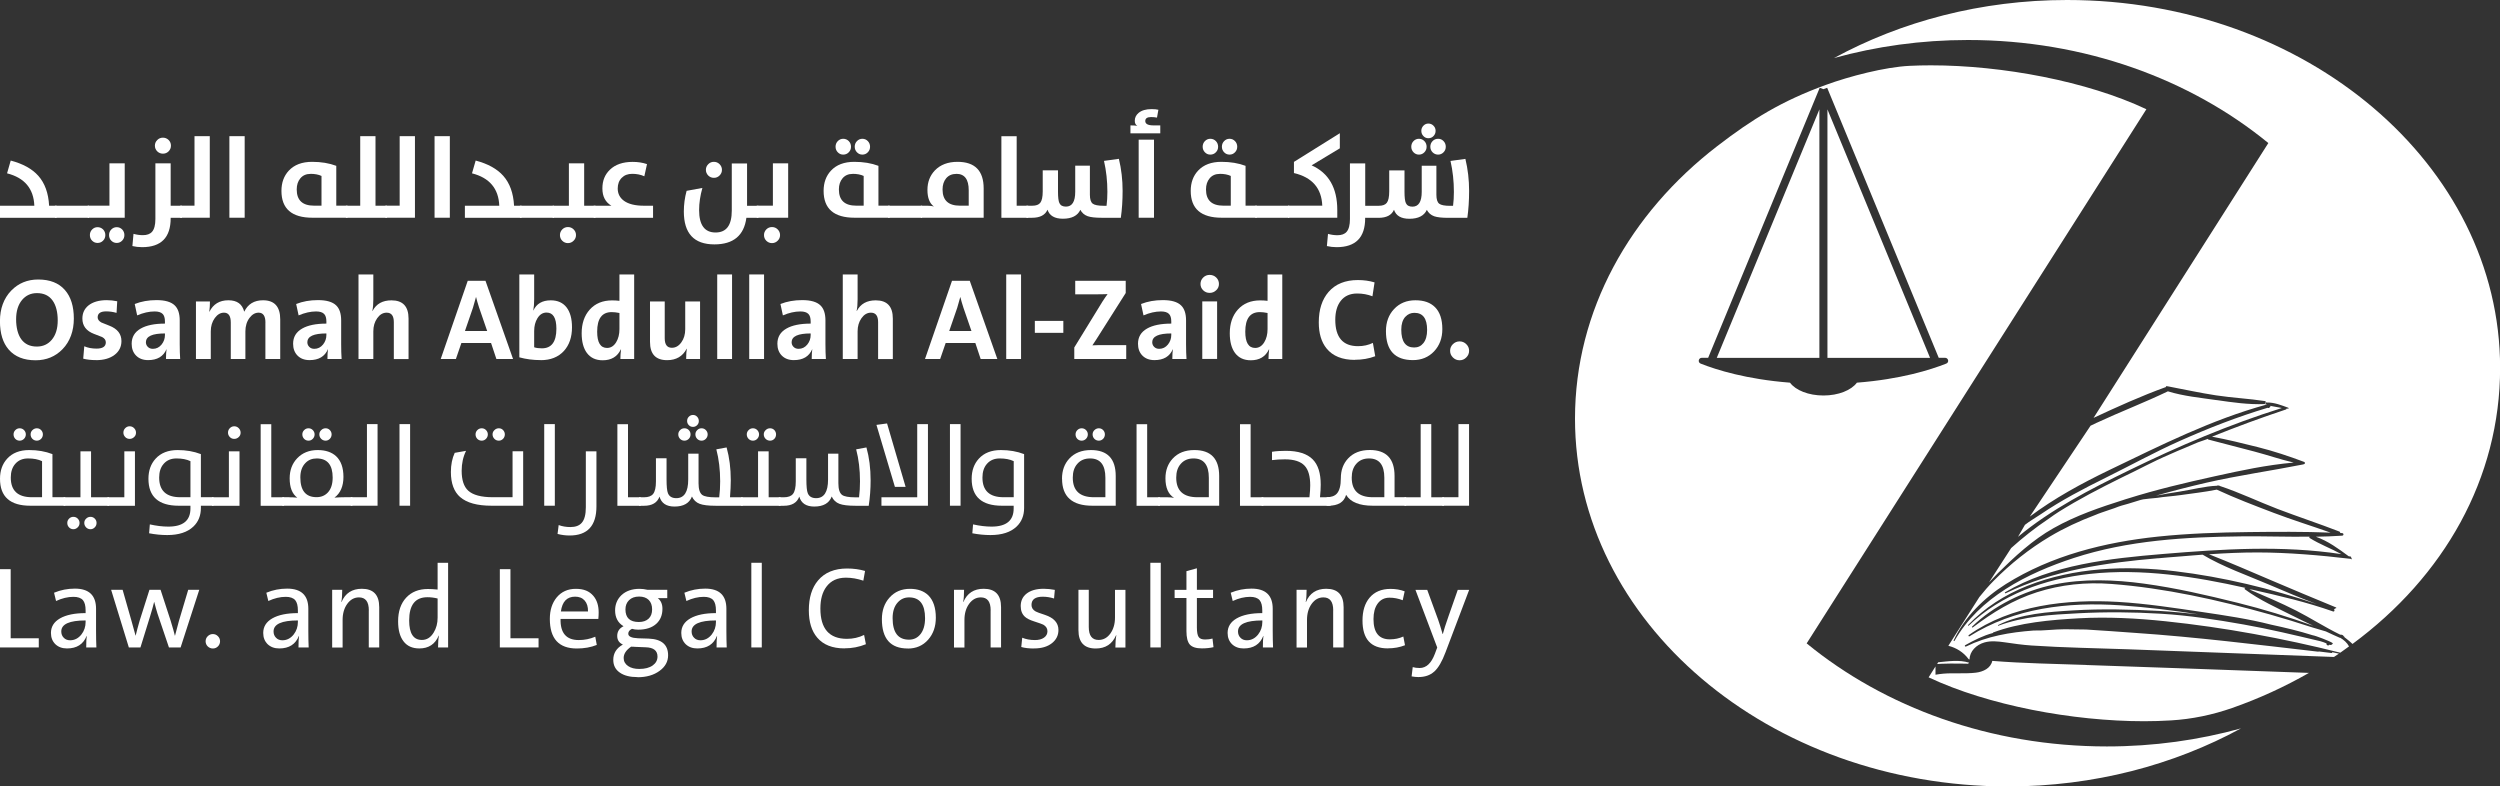 <?xml version="1.0" encoding="UTF-8"?>
<svg id="Layer_1" data-name="Layer 1" xmlns="http://www.w3.org/2000/svg" viewBox="0 0 450 141.56">
  <rect x="0" y="0" width="450" height="141.56" fill="#333333" stroke="none"/>
  <defs>
    <style>
      .cls-1 {
        fill: #fff;
      }
    </style>
  </defs>
  <g>
    <path class="cls-1" d="M328.94,19.69v44.72h18.47l-18.47-44.72ZM379.27,134.36c-21.01,0-40.06-7.07-54.07-18.55l61.15-96.15c-10.68-5.04-25.95-7.9-38.79-7.9-1.28,0-2.55.03-3.81.09-4.46.21-10.91,1.9-15.09,3.43-7.97,2.91-13.21,6.14-19.54,11.01-15.74,12.11-25.62,29.6-25.62,49.06,0,36.57,34.89,66.21,77.93,66.21,15.46,0,29.84-3.86,41.95-10.45-7.59,2.1-15.69,3.25-24.11,3.25ZM322.2,68.88c-7.84-.61-13.25-2.31-16.08-3.43-.57-.23-.4-1.05.22-1.05h1.13l20.08-48.6.67.25h0l.67-.25,20.08,48.6h1.13c.62,0,.8.82.22,1.05-2.84,1.12-8.24,2.82-16.08,3.43-1,1.36-3.32,2.31-6.02,2.31s-5.02-.95-6.02-2.31ZM327.49,64.4V19.69l-18.47,44.72h18.47Z"/>
    <path class="cls-1" d="M421.23,114.83c-.89-.36-1.69-.78-2.57-1.17-.88-.28-1.75-.5-2.46-.73-2.53-.82-5.06-1.61-7.62-2.33-9.25-2.6-18.92-4.76-28.54-5.49-4.57-.35-9.05.11-13.41,1.5-4.31,1.38-7.97,3.65-11.52,6.32-.1.07-.23-.04-.14-.13,3.86-3.78,9.34-6.44,14.69-7.57,5.26-1.11,11.01-.9,16.3-.17,5.81.8,11.15,2.04,16.84,3.45,4.57,1.13,9.13,2.54,13.57,4.12-1.2-.56-2.38-1.14-3.56-1.73-2.91-1.47-6.13-2.89-8.74-4.83-.13-.1,0-.25.12-.25-9.05-2.04-18.68-3.54-28-2.52-8.13.88-15.97,3.73-21.82,9.31-.08.07-.19-.04-.12-.11,3-3.12,6.61-5.44,10.71-7.06,8.34-3.31,17.74-3.69,26.57-2.62,8.65,1.04,17.27,3.13,25.51,5.92-2.89-1.07-5.73-2.27-8.55-3.48-3.9-1.67-8.4-3.24-12.02-5.42-1.36.09-2.42.2-3.77.3-1.22.08-1.99.16-2.66.21-.49.04-1.22.11-1.58.14,0,0,0,0,0-.01-9.51.82-18.78,2.13-27.43,6.3-.12.06-.22-.11-.11-.18,8.4-4.97,18.86-6.09,28.46-6.89,10.78-.89,21.33-1.58,32.07.03-1.91-1.04-3.88-1.76-5.71-2.9-.09-.06-.08-.18-.02-.24-4.15.05-8.02-.1-12.14-.06-10.21.11-20.52.71-30.25,3.88-8.46,2.76-17.11,7.15-21.52,14.93-.06.1-.2.01-.15-.09,1.93-4.16,5.46-7.66,9.39-10.13,8.19-5.14,17.78-7.54,27.42-8.55,5.37-.56,10.94-.75,16.34-.81,4.93-.06,9.77-.09,14.7.1-3.44-1.22-6.85-2.27-10.27-3.57-3.46-1.32-6.87-2.61-10.22-4.17-2.31.46-4.22.65-6.56.99-1.27.19-2.9.28-4.16.49-.93.1-2.04.18-2.54.27-.16.03-.32.07-.47.11-.76.23-1.52.46-2.28.7-1.05.3-1.3.33-2.37.76-.45.15-.9.31-1.35.46-.58.21-1.43.47-2.11.77-2.98,1.13-5.66,2.38-8.21,3.9-3.71,2.21-7.1,4.91-10.1,7.95-.93.94-1.78,1.93-2.59,2.94l-5.58,8.77c1.41.35,2.72,1.14,3.65,2.4,0,0,0,0,0,.01.06.02.11.03.17.05,0-1.45,1.21-2.66,2.7-3.07,1.14-.32,2.37-.19,3.53-.03,1.65.24,3.29.48,4.96.59,5.78.39,11.6.47,17.39.68,5.9.22,11.81.44,17.71.66,6.44.24,12.87.48,19.3.72.3-.2.6-.4.9-.6-.18-.04-.36-.07-.54-.11,0,0-.01,0-.02,0-.02,0-.03,0-.04-.02-.2-.04-.4-.08-.6-.12,0,.07-.05.15-.14.14-.76-.09-1.53-.18-2.29-.28-.03.03-.06.05-.11.04-11.01-1.27-21.98-2.64-33.04-3.39-2.84-.19-5.78-.44-8.74-.6-1.28-.03-2.56-.05-3.84-.05-1.83,0-3.75.28-5.6.23-4.26.32-8.36,1.01-12.17,2.88-.17.08-.31-.15-.15-.24,1.62-.91,3.22-1.72,5-2.2-.02-.03-.01-.07.04-.09,4.78-1.79,10.3-2.26,15.38-2.55,5.21-.29,10.44-.01,15.62.53,10.6,1.11,21.17,3.07,31.48,5.66.55-.38,1.03-.73,1.57-1.13-.34-.66-.93-1.17-1.62-1.58ZM419.47,116.1c-.05-.02-.1-.04-.15-.06-.05.08-.13.14-.26.14-.23,0-.33-.2-.29-.37-.14-.06-.37-.14-.56-.22-.19-.07-.38-.13-.58-.18-4.58-1.08-9.11-2.18-13.77-3-5.03-.89-9.82-1.63-14.92-1.94-4.94-.3-9.91-.34-14.86-.08-4.83.25-9.83.53-14.37,2.24-.07.03-.12-.09-.05-.12,4.01-2.05,9.13-2.37,13.56-2.64,5.13-.31,10.21-.18,15.33.09,2.32.12,4.79.38,7.14.61-4.64-.71-9.34-1.29-14.03-1.61-9.51-.65-19.06.48-27.15,5.57-.14.09-.27-.12-.13-.22,7.63-5.39,17.65-6.5,26.84-5.97,5.13.3,10.13,1.08,15.2,1.83,4.03.6,8.39,1.24,12.34,2.26,2.57.55,5.04,1.14,7.53,1.92.46.05,3.13,1.06,3.59,1.41.12.09-.25.39-.39.34ZM352.76,119.44c.48,0,.99.04,1.49.03.07-.06.14-.12.2-.18-1.78-.57-3.73-.26-5.57-.08l-.2.32c.24-.02.49-.04.74-.05,1.12-.05,2.24-.05,3.36-.03ZM375.51,119.69c-5.63-.2-11.29-.28-16.9-.73-.28,1.33-1.64,1.96-2.95,2.12-1.93.23-3.92.02-5.87.18-.46.04-.93.11-1.4.19v-1.49l-1.24,1.96c10.68,5.04,25.95,7.9,38.79,7.9,1.63,0,3.25-.05,4.85-.15,3.76-.22,7.46-1,10.99-2.23,4.88-1.71,9.5-3.84,13.83-6.32-7.51-.27-15.03-.54-22.54-.81l-17.56-.61ZM398.97,72.02c-2.95-.43-5.9-.7-8.75-1.58-4.21,2.03-8.61,3.7-12.85,5.68-.36.17-.71.34-1.07.51l-10.94,16.36c4.39-3.29,9.29-5.96,14.37-8.41,9.18-4.41,18.39-9.07,28.31-11.77-.11-.11-.21.05-.31-.06,0,0,0-.02-.02-.02,0,0-.01,0-.02,0-2.9.13-5.87-.3-8.73-.72ZM407.72,72.73c.07-.02.11-.17.11-.3-.12.04-.2.17-.11.3ZM372.07,0c-15.46,0-29.84,3.86-41.95,10.45,7.59-2.1,15.69-3.25,24.11-3.25,21.01,0,40.06,7.07,54.07,18.55l-31.46,49.47c4.26-1.99,8.59-3.95,13.02-5.55-.01-.09.06-.19.18-.16.06.01.13.02.19.04.01,0,.02,0,.04,0,2.86.54,5.7,1.17,8.59,1.61,2.95.45,5.94.59,8.88,1.04.07,0,.09.11.09.22.06-.02.13-.01.19.04.02,0,.03-.01.06-.01,1.31-.02,2.6.5,3.8.94.12.04.07.22-.05.18-.07-.02-.14-.04-.22-.05,0,.08-.05.15-.15.19-4.72,1.57-8.69,3.05-13.3,4.89,2.91.55,5.34,1.15,8.21,1.87,2.86.72,5.61,1.63,8.37,2.67.24.09.18.4-.05.41-.02.02-.04.04-.08.04-5.82,1.16-11.69,1.97-17.48,3.3-3.04.7-6.06,1.48-9.06,2.33,1.43-.28,2.88-.52,4.31-.74,2.18-.34,4.5-.97,6.72-1.05.03-.05.09-.08.16-.06.05.02.1.03.15.05.02,0,.04,0,.07,0,.05,0,.09.03.11.06,3.54,1.17,6.93,2.81,10.4,4.14,3.59,1.37,7.5,2.66,11.08,4.05.13.05.18.16.18.27.11,0,.23,0,.34.02.31.02.31.44,0,.46-1.67.11-3.05.16-4.74.19,2.2.78,4.04,2.13,5.92,3.52.1.02.2.03.3.04.15.02.18.17.14.29.04.03.07.05.11.08.07.06-.02.17-.1.12-.04-.03-.09-.05-.13-.08-.02,0-.05.01-.08,0-5.44-.64-11.16-1.13-16.65-1.14-3.01,0-5.73.13-8.74.33,3.69,1.45,7.52,3.11,11.17,4.67,3.97,1.71,7.71,3.24,11.7,4.9.09.04.03.19-.07.16-.11-.04-.22.2-.32.17.21.12.1.48-.15.39-4.94-1.73-9.43-2.76-14.54-3.92-.08-.02-.45-.03-.53-.05,3.01,1.31,5.54,2.35,8.47,3.84,2.38,1.21,5.17,2.98,7.81,4.27.27.12.24-.03.5.11.2.1.12.2.32.3.04.02.04.06.02.09.12.08.23.17.34.26.32.26.83.65,1.11.95,16.45-12.14,26.57-29.75,26.57-49.72C450,29.64,415.11,0,372.07,0ZM408.56,73.28c-.05.14-.23.23-.38.12-5.48,1.64-10.69,3.68-15.89,6-4.46,1.99-8.83,4.4-13.2,6.56-4.05,2-8.07,4.1-11.79,6.63-.87.59-1.99,1.23-2.81,1.88l-1.25,2.16c5.94-4.95,13-8.57,20.02-11.99,8.95-4.37,17.93-8.2,27.48-11.2-.78-.16-1.34-.23-2.12-.39.07.07.08.21-.05.25h0ZM358,104.85c.53-.57,1.07-1.13,1.62-1.68,3.02-2.98,6.27-6,10.01-8.1,4.04-2.28,8.35-3.74,12.83-5.16,0-.02.03-.03.05-.02h0c.14-.04.28-.09.43-.13,5.22-1.64,10.31-2.84,15.66-4.02,4.88-1.08,9.26-2.02,14.26-2.48-2.6-.61-4.53-1.31-7.1-1.99-2.89-.77-5.36-1.38-8.25-2.15-.07-.02-.09-.07-.09-.12-.62.25-1.16.37-1.79.62-.77.32-1.53.65-2.3.98-.9.36-1.79.75-2.62,1.12-.61.24-1.86.84-2.44,1.1-.69.31-3.42,1.7-4.09,2.03-.59.29-1.65.82-2.4,1.17-3.92,1.95-7.46,3.77-11.13,6.06-.3.19-1.47.96-2.04,1.4-2.24,1.48-4.63,3.39-6.6,5.17l-4.01,6.21Z"/>
  </g>
  <g>
    <g>
      <path class="cls-1" d="M6.18,37.03c-.12-3.08-1.76-5.03-4.91-5.83l.66-2.3c2.2.58,3.86,1.5,4.97,2.75,1.17,1.32,1.82,3.11,1.94,5.38h1.36v2.17H0v-2.17h6.18Z"/>
      <path class="cls-1" d="M16.02,37.03v2.17h-6.13v-2.17h6.13Z"/>
      <path class="cls-1" d="M19.7,37.03v-7.63h2.75v9.79h-6.66v-2.17h3.91ZM17.56,43.73c-.39,0-.71-.14-.98-.41s-.4-.61-.4-1.01.13-.72.4-1c.27-.28.6-.42.98-.42s.73.14,1,.41c.26.28.4.61.4,1.01s-.13.73-.4,1c-.27.28-.6.42-1,.42ZM21.01,43.73c-.39,0-.71-.14-.98-.41s-.4-.61-.4-1.01.13-.72.4-1c.27-.28.6-.42.98-.42s.71.14.98.41c.26.28.4.61.4,1.01s-.13.72-.4,1c-.27.28-.6.42-.98.42Z"/>
      <path class="cls-1" d="M24.02,42.09c.58.16,1.14.24,1.69.24.75,0,1.3-.2,1.66-.61.4-.46.6-1.23.6-2.3v-10.02h2.75v7.63h2.04v2.17h-2.04v.08c0,3.47-1.71,5.21-5.14,5.21-.61,0-1.19-.07-1.75-.2l.2-2.19ZM27.88,26.22c0-.39.14-.73.43-1.02s.62-.42,1.02-.42.73.14,1.02.42c.28.28.42.62.42,1.02s-.14.73-.42,1.02c-.28.28-.62.42-1.02.42s-.74-.14-1.02-.41c-.28-.28-.43-.62-.43-1.03Z"/>
      <path class="cls-1" d="M35.01,37.03v-12.52h2.75v14.68h-5.33v-2.17h2.58Z"/>
      <path class="cls-1" d="M44.04,24.51v14.68h-2.75v-14.68h2.75Z"/>
      <path class="cls-1" d="M50.66,34.36c0-1.48.44-2.69,1.32-3.64.99-1.06,2.39-1.59,4.2-1.59,1.63,0,3.08.24,4.35.72v7.17h2.03v2.17h-6.32c-3.72,0-5.58-1.61-5.58-4.83ZM55.89,31.3c-.77,0-1.37.26-1.82.79-.44.52-.66,1.19-.66,2.01,0,1.95,1.04,2.92,3.13,2.92h1.33v-5.35c-.53-.25-1.19-.38-1.98-.38Z"/>
      <path class="cls-1" d="M64.84,37.03v-12.52h2.75v12.52h2.08v2.17h-7.41v-2.17h2.58Z"/>
      <path class="cls-1" d="M71.94,37.03v-12.52h2.75v14.68h-5.33v-2.17h2.58Z"/>
      <path class="cls-1" d="M80.97,24.51v14.68h-2.75v-14.68h2.75Z"/>
      <path class="cls-1" d="M89.87,37.03c-.12-3.08-1.76-5.03-4.91-5.83l.66-2.3c2.2.58,3.86,1.5,4.97,2.75,1.17,1.32,1.82,3.11,1.94,5.38h1.36v2.17h-10.21v-2.17h6.18Z"/>
      <path class="cls-1" d="M99.72,37.03v2.17h-6.13v-2.17h6.13Z"/>
      <path class="cls-1" d="M102.4,37.03v-7.63h2.75v7.63h2.04v2.17h-7.71v-2.17h2.92ZM100.79,42.31c0-.39.14-.73.42-1.02.28-.28.62-.42,1.02-.42s.74.14,1.02.42c.28.28.43.62.43,1.02s-.14.74-.43,1.02c-.28.28-.62.43-1.02.43s-.73-.14-1.02-.42c-.28-.28-.42-.62-.42-1.03Z"/>
      <path class="cls-1" d="M110.05,37.03c-1.08-.64-1.62-1.67-1.62-3.1s.45-2.5,1.34-3.37c.98-.95,2.35-1.42,4.11-1.42.93,0,1.79.13,2.58.4l-.48,2.19c-.64-.29-1.36-.44-2.17-.44s-1.42.24-1.9.72-.72,1.12-.72,1.92c0,.94.38,1.67,1.13,2.22.82.59,2.02.88,3.6.88h1.63v2.17h-10.69v-2.17h3.18Z"/>
      <path class="cls-1" d="M136.52,37.03v2.17h-2.17c-.42,3.19-2.34,4.79-5.76,4.79-3.67,0-5.5-1.97-5.5-5.92,0-1.27.17-2.51.5-3.72l2.84-.52c-.39,1.38-.59,2.71-.59,4,0,2.68.99,4.02,2.96,4.02s2.92-1.32,2.92-3.95v-8.48h2.75v7.63h2.06ZM127.06,30.57c0-.39.14-.73.43-1.02s.61-.42,1.01-.42.74.14,1.02.42.43.62.43,1.02-.14.73-.43,1.02-.62.42-1.02.42-.73-.14-1.01-.41c-.28-.28-.43-.62-.43-1.03Z"/>
      <path class="cls-1" d="M139.12,37.03v-7.63h2.75v9.79h-5.66v-2.17h2.92ZM137.52,42.31c0-.39.14-.73.42-1.02.28-.28.62-.42,1.02-.42s.74.14,1.02.42c.28.28.43.62.43,1.02s-.14.74-.43,1.02c-.28.28-.62.43-1.02.43s-.73-.14-1.02-.42c-.28-.28-.42-.62-.42-1.03Z"/>
      <path class="cls-1" d="M148.25,34.36c0-1.48.44-2.69,1.32-3.64.99-1.06,2.39-1.59,4.2-1.59,1.63,0,3.08.24,4.35.72v7.17h2.03v2.17h-6.32c-3.72,0-5.58-1.61-5.58-4.83ZM150.4,26.41c0-.39.13-.73.4-1.01.27-.28.6-.42.98-.42s.73.14,1,.42c.26.27.4.61.4,1.01s-.13.72-.4,1c-.27.28-.6.42-1,.42s-.71-.14-.98-.42c-.26-.27-.4-.6-.4-1ZM153.48,31.3c-.77,0-1.37.26-1.82.79-.44.52-.66,1.19-.66,2.01,0,1.95,1.04,2.92,3.13,2.92h1.33v-5.35c-.53-.25-1.19-.38-1.98-.38ZM153.85,26.41c0-.39.13-.73.4-1.01.27-.28.6-.42.98-.42s.71.14.98.42c.26.27.4.61.4,1.01s-.13.72-.4,1-.59.42-.98.42-.71-.14-.98-.42c-.26-.27-.4-.6-.4-1Z"/>
      <path class="cls-1" d="M165.98,37.03v2.17h-6.13v-2.17h6.13Z"/>
      <path class="cls-1" d="M165.75,37.03h1.19c.48,0,.87.05,1.16.14-.77-.56-1.16-1.56-1.16-2.98s.45-2.58,1.34-3.52c.99-1.02,2.35-1.54,4.07-1.54,3.14,0,4.71,1.6,4.71,4.79v5.27h-11.31v-2.17ZM172.14,31.3c-.77,0-1.38.26-1.83.79-.43.52-.65,1.19-.65,2.01,0,1.95,1.04,2.92,3.12,2.92h1.59v-2.77c0-1.97-.74-2.96-2.23-2.96Z"/>
      <path class="cls-1" d="M183,24.51v12.52h2.08v2.17h-4.83v-14.68h2.75Z"/>
      <path class="cls-1" d="M185.81,37.03c.69,0,1.17-.18,1.44-.53.29-.37.44-1.06.44-2.05v-3.79h2.75v3.85c0,1,.08,1.68.25,2.04.2.43.59.64,1.18.64,1.11,0,1.67-.89,1.67-2.66v-4.71h2.64v5.23c0,.81.17,1.35.51,1.61.33.25.98.38,1.95.38h.54c.1-.78.15-1.61.15-2.5,0-1.92-.2-3.78-.61-5.58l2.68-.37c.45,1.86.67,3.79.67,5.76,0,1.76-.11,3.37-.32,4.85h-3.44c-1.13,0-1.97-.09-2.52-.28-.59-.21-1.03-.59-1.33-1.15-.49,1.06-1.54,1.6-3.14,1.6-1.48,0-2.41-.54-2.77-1.62-.43.97-1.35,1.45-2.78,1.45h-1.02v-2.17h1.04Z"/>
      <path class="cls-1" d="M204.74,22.66c-.32-.17-.48-.47-.48-.92,0-.56.23-1.04.69-1.42.54-.45,1.32-.68,2.33-.68.53,0,.94.04,1.23.12l-.25,1.41c-.35-.07-.7-.1-1.06-.1-.7,0-1.05.24-1.05.71,0,.53.49.79,1.48.79h1.22v1.43h-5.37v-1.43c.58,0,.99.03,1.25.08ZM207.72,25.14v14.05h-2.76v-14.05h2.76Z"/>
      <path class="cls-1" d="M214.33,34.36c0-1.48.44-2.69,1.32-3.64.99-1.06,2.39-1.59,4.2-1.59,1.63,0,3.08.24,4.35.72v7.17h2.03v2.17h-6.32c-3.72,0-5.58-1.61-5.58-4.83ZM216.48,26.41c0-.39.13-.73.4-1.01.27-.28.6-.42.98-.42s.73.14,1,.42c.26.27.4.61.4,1.01s-.13.72-.4,1c-.27.28-.6.42-1,.42s-.71-.14-.98-.42c-.26-.27-.4-.6-.4-1ZM219.56,31.3c-.77,0-1.37.26-1.82.79-.44.52-.66,1.19-.66,2.01,0,1.95,1.04,2.92,3.13,2.92h1.33v-5.35c-.53-.25-1.19-.38-1.98-.38ZM219.94,26.41c0-.39.13-.73.4-1.01.27-.28.6-.42.98-.42s.71.14.98.42c.26.27.4.61.4,1.01s-.13.72-.4,1-.59.42-.98.42-.71-.14-.98-.42c-.26-.27-.4-.6-.4-1Z"/>
      <path class="cls-1" d="M232.07,37.03v2.17h-6.13v-2.17h6.13Z"/>
      <path class="cls-1" d="M238.01,37.03c-.12-3.15-1.82-5.11-5.1-5.88v-2.01l8.26-5.16v2.72l-5.08,3.06c3.08,1.38,4.62,4.06,4.62,8.04v1.39h-8.87v-2.17h6.18Z"/>
      <path class="cls-1" d="M245.73,39.28c0,3.47-1.71,5.21-5.14,5.21-.61,0-1.19-.07-1.75-.2l.2-2.19c.58.16,1.14.24,1.69.24.75,0,1.3-.2,1.66-.61.4-.46.6-1.23.6-2.3v-10.02h2.75v7.63h2.44c.69,0,1.17-.18,1.44-.53.29-.37.44-1.06.44-2.05v-3.79h2.75v3.85c0,1,.08,1.68.25,2.04.2.43.59.64,1.18.64,1.11,0,1.67-.89,1.67-2.66v-4.71h2.64v5.23c0,.81.17,1.35.51,1.61.33.25.98.38,1.95.38h.54c.1-.78.15-1.61.15-2.5,0-1.92-.2-3.78-.61-5.58l2.68-.37c.45,1.86.67,3.79.67,5.76,0,1.76-.11,3.37-.32,4.85h-3.44c-1.13,0-1.97-.09-2.52-.28-.59-.21-1.03-.59-1.33-1.15-.49,1.06-1.54,1.6-3.14,1.6-1.48,0-2.41-.54-2.77-1.62-.43.97-1.35,1.45-2.78,1.45h-2.42v.08ZM254.03,26.41c0-.39.13-.73.4-1.01.27-.28.6-.42.98-.42s.71.14.98.42c.26.27.4.61.4,1.01s-.13.72-.4,1-.59.42-.98.42-.71-.14-.98-.42c-.26-.27-.4-.6-.4-1ZM255.84,23.56c0-.37.12-.67.37-.93.25-.26.55-.39.9-.39s.67.13.92.39c.25.25.38.56.38.93s-.13.67-.38.93c-.24.26-.55.39-.92.39s-.65-.13-.9-.39c-.24-.25-.37-.56-.37-.93ZM257.46,26.41c0-.39.13-.73.4-1.01.27-.28.6-.42,1-.42s.71.14.98.42c.26.27.4.61.4,1.01s-.13.72-.4,1c-.27.28-.6.42-.98.42s-.73-.14-1-.42c-.26-.27-.4-.6-.4-1Z"/>
    </g>
    <g>
      <path class="cls-1" d="M0,86.18c0-1.47.43-2.68,1.29-3.62.94-1.03,2.26-1.55,3.96-1.55,1.53,0,2.92.24,4.19.73v7.76h2.31v1.53h-6.29c-3.64,0-5.46-1.62-5.46-4.85ZM5.05,82.52c-.96,0-1.72.32-2.28.95-.56.62-.83,1.46-.83,2.49,0,2.36,1.27,3.54,3.8,3.54h1.83v-6.49c-.68-.33-1.52-.49-2.51-.49ZM2.44,78.19c0-.3.11-.56.32-.77s.47-.33.78-.33.57.11.78.32c.22.22.33.48.33.78s-.11.58-.33.8c-.22.22-.48.33-.78.33s-.57-.11-.78-.32c-.21-.22-.32-.49-.32-.81ZM5.51,78.19c0-.3.11-.56.33-.77s.48-.33.79-.33.56.11.77.32c.21.22.32.48.32.78s-.11.59-.32.8-.47.33-.77.33-.58-.11-.79-.32c-.22-.22-.33-.49-.33-.81Z"/>
      <path class="cls-1" d="M14.48,89.51v-8.27h1.91v8.27h3.24v1.53h-8.19v-1.53h3.04ZM13.21,95.26c-.31,0-.57-.11-.78-.33-.21-.21-.32-.48-.32-.8,0-.31.11-.56.32-.77.21-.22.47-.33.78-.33s.57.11.78.32.33.47.33.78-.11.58-.33.79c-.22.22-.48.34-.78.34ZM16.29,95.26c-.31,0-.58-.11-.79-.33s-.33-.49-.33-.8.11-.56.33-.77c.22-.22.48-.33.79-.33s.56.11.77.32.32.47.32.78-.11.58-.32.79c-.21.22-.47.34-.77.34Z"/>
      <path class="cls-1" d="M22.38,89.51v-8.27h1.91v9.8h-4.96v-1.53h3.04ZM22.21,77.88c0-.32.11-.59.33-.81s.48-.34.79-.34.59.11.81.34c.22.22.34.49.34.81s-.11.58-.34.79c-.23.22-.5.33-.81.33s-.58-.11-.79-.33-.33-.48-.33-.79Z"/>
      <path class="cls-1" d="M26.97,94.39c1.17.26,2.28.4,3.33.4,2.65,0,3.98-1.09,3.98-3.26v-.5h-2.1c-3.64,0-5.46-1.62-5.46-4.85,0-1.47.43-2.68,1.29-3.62.94-1.03,2.26-1.55,3.96-1.55,1.53,0,2.92.24,4.19.73v7.76h2.29v1.53h-2.29v.4c0,1.37-.45,2.49-1.35,3.35-1.07,1.02-2.64,1.53-4.71,1.53-1.07,0-2.16-.11-3.26-.32l.13-1.6ZM31.76,82.52c-.96,0-1.72.32-2.28.95-.56.62-.83,1.46-.83,2.49,0,2.36,1.27,3.54,3.8,3.54h1.83v-6.49c-.68-.33-1.52-.49-2.51-.49Z"/>
      <path class="cls-1" d="M41.2,89.51v-8.27h1.91v9.8h-4.96v-1.53h3.04ZM41.04,77.88c0-.32.11-.59.33-.81s.48-.34.79-.34.59.11.81.34c.22.22.34.49.34.81s-.11.58-.34.79c-.23.22-.5.33-.81.33s-.58-.11-.79-.33-.33-.48-.33-.79Z"/>
      <path class="cls-1" d="M48.83,76.34v13.17h2.3v1.53h-4.21v-14.69h1.91Z"/>
      <path class="cls-1" d="M52.03,89.51c.47,0,.96.02,1.48.07-.92-.68-1.37-1.84-1.37-3.48,0-1.46.45-2.66,1.35-3.61.94-.98,2.17-1.48,3.69-1.48,1.41,0,2.52.37,3.32,1.11.88.83,1.32,2.07,1.32,3.72s-.54,2.95-1.62,3.73c.71-.05,1.31-.07,1.81-.07h1.43v1.53h-12.63v-1.53h1.21ZM59.88,85.96c0-2.29-.96-3.44-2.88-3.44-.82,0-1.5.27-2.02.82-.61.62-.92,1.48-.92,2.59,0,2.37.97,3.56,2.92,3.56.83,0,1.51-.28,2.04-.85.58-.63.86-1.53.86-2.69ZM54.42,78.19c0-.3.11-.56.33-.77.21-.22.47-.33.78-.33s.56.11.77.32.33.48.33.78-.11.58-.33.8c-.21.22-.47.33-.77.33s-.57-.11-.78-.32-.33-.49-.33-.81ZM57.48,78.19c0-.3.11-.56.34-.77.22-.22.48-.33.79-.33s.56.11.76.32c.21.22.32.48.32.78s-.11.59-.32.8-.46.33-.76.33-.58-.11-.79-.32c-.22-.22-.34-.49-.34-.81Z"/>
      <path class="cls-1" d="M66.05,89.51v-13.17h1.91v14.69h-4.83v-1.53h2.92Z"/>
      <path class="cls-1" d="M73.82,76.34v14.69h-1.91v-14.69h1.91Z"/>
      <path class="cls-1" d="M82.84,89.49c-1.12-.98-1.68-2.48-1.68-4.52,0-1.32.23-2.47.69-3.46l2.04-.36c-.53,1.08-.79,2.28-.79,3.59,0,1.66.39,2.85,1.17,3.57.86.79,2.34,1.19,4.44,1.19h3.55v-8.27h1.91v9.8h-5.69c-2.58,0-4.46-.52-5.64-1.55ZM85.6,78.19c0-.3.11-.56.32-.77.22-.22.48-.33.79-.33s.56.11.77.32.33.48.33.78-.11.58-.33.8c-.22.22-.47.33-.77.33s-.58-.11-.79-.32c-.21-.22-.32-.49-.32-.81ZM88.66,78.19c0-.3.11-.56.34-.77.22-.22.48-.33.79-.33s.56.11.76.32c.21.22.32.48.32.78s-.11.59-.32.8-.46.33-.76.33c-.32,0-.58-.11-.79-.32-.22-.22-.34-.49-.34-.81Z"/>
      <path class="cls-1" d="M99.87,76.34v14.69h-1.91v-14.69h1.91Z"/>
      <path class="cls-1" d="M100.56,94.51c.64.24,1.35.36,2.11.36.92,0,1.6-.25,2.04-.76.5-.56.74-1.5.74-2.8v-10.07h1.91v9.9c0,3.5-1.61,5.25-4.83,5.25-.71,0-1.43-.09-2.17-.28l.2-1.59Z"/>
      <path class="cls-1" d="M113.04,76.34v13.17h2.3v1.53h-4.21v-14.69h1.91Z"/>
      <path class="cls-1" d="M125.94,90.69c-.63-.24-1.1-.68-1.39-1.32-.46,1.21-1.51,1.81-3.14,1.81-1.47,0-2.36-.6-2.7-1.79-.4,1.1-1.33,1.65-2.79,1.65h-.9v-1.53h.9c.77,0,1.32-.2,1.64-.6.34-.43.51-1.18.51-2.25v-4.17h1.91v3.8c0,1.24.08,2.07.25,2.49.24.59.74.89,1.5.89,1.43,0,2.15-1.12,2.15-3.36v-4.65h1.86v5.34c0,1.06.22,1.75.67,2.09.39.28,1.18.43,2.37.43h.68c.12-.95.17-1.91.17-2.89,0-2.08-.23-3.99-.69-5.75l1.85-.34c.5,1.78.75,3.75.75,5.91,0,.85-.05,1.88-.14,3.06h2.29v1.53h-4.85c-1.33,0-2.3-.12-2.9-.35ZM122.09,78.19c0-.3.11-.56.33-.77.21-.22.47-.33.78-.33s.57.11.78.32.32.47.32.78-.11.59-.32.8-.47.33-.78.33-.57-.11-.78-.32-.33-.49-.33-.81ZM123.68,75.78c0-.31.1-.56.31-.77s.45-.32.75-.32.54.11.74.32.31.47.31.77-.1.54-.31.75c-.2.2-.45.31-.74.31s-.55-.1-.75-.31-.31-.45-.31-.75ZM125.17,78.19c0-.3.11-.56.33-.77.21-.22.47-.33.78-.33s.56.11.77.32.33.48.33.78-.11.58-.33.8c-.21.22-.47.33-.77.33s-.57-.11-.78-.32-.33-.49-.33-.81Z"/>
      <path class="cls-1" d="M136.45,89.51v-8.27h1.91v8.27h2.15v1.53h-7.1v-1.53h3.04ZM134.42,78.19c0-.3.11-.56.33-.77.21-.22.47-.33.78-.33s.56.11.77.32.33.48.33.78-.11.58-.33.8c-.21.22-.47.33-.77.33s-.57-.11-.78-.32-.33-.49-.33-.81ZM137.48,78.19c0-.3.11-.56.34-.77.22-.22.48-.33.79-.33s.56.11.77.32c.2.22.31.48.31.78s-.1.59-.31.8c-.21.22-.47.33-.77.33s-.58-.11-.79-.32c-.22-.22-.34-.49-.34-.81Z"/>
      <path class="cls-1" d="M141.09,89.51c.77,0,1.32-.2,1.64-.6.34-.43.51-1.18.51-2.25v-4.17h1.91v3.8c0,1.24.08,2.07.25,2.49.24.59.74.89,1.5.89,1.43,0,2.15-1.12,2.15-3.36v-4.65h1.86v5.34c0,1.06.22,1.75.67,2.09.39.28,1.18.43,2.37.43h.68c.12-.95.17-1.91.17-2.89,0-2.08-.23-3.99-.69-5.75l1.85-.34c.5,1.78.75,3.75.75,5.91,0,1.57-.11,3.1-.34,4.59h-2.37c-1.33,0-2.3-.12-2.9-.35-.63-.24-1.1-.68-1.39-1.32-.46,1.21-1.51,1.81-3.14,1.81-1.47,0-2.36-.6-2.7-1.79-.4,1.1-1.33,1.65-2.79,1.65h-.9v-1.53h.9Z"/>
      <path class="cls-1" d="M161.08,87.63l-3.32-11.15,1.91-.26,3.34,11.42h-1.93ZM158.66,89.51h6.44v-13.17h1.93v14.69h-8.37v-1.53Z"/>
      <path class="cls-1" d="M172.9,76.34v14.69h-1.91v-14.69h1.91Z"/>
      <path class="cls-1" d="M175.15,94.39c1.17.26,2.28.4,3.33.4,2.65,0,3.98-1.09,3.98-3.26v-.5h-2.1c-3.64,0-5.46-1.62-5.46-4.85,0-1.47.43-2.68,1.29-3.62.94-1.03,2.26-1.55,3.96-1.55,1.53,0,2.92.24,4.19.73v9.69c0,1.37-.45,2.49-1.35,3.35-1.07,1.02-2.64,1.53-4.71,1.53-1.07,0-2.16-.11-3.26-.32l.13-1.6ZM179.95,82.52c-.96,0-1.72.32-2.28.95-.56.62-.83,1.46-.83,2.49,0,2.36,1.27,3.54,3.8,3.54h1.83v-6.49c-.68-.33-1.52-.49-2.51-.49Z"/>
      <path class="cls-1" d="M191.16,86.18c0-1.48.44-2.69,1.31-3.63.94-1.02,2.24-1.54,3.9-1.54,2.97,0,4.46,1.56,4.46,4.67v5.35h-4.2c-3.64,0-5.46-1.62-5.46-4.85ZM196.21,82.52c-.96,0-1.72.32-2.28.96-.56.62-.83,1.45-.83,2.5,0,2.35,1.27,3.52,3.8,3.52h2.07v-3.5c0-2.32-.92-3.48-2.75-3.48ZM193.6,78.19c0-.3.11-.56.32-.77s.47-.33.78-.33.57.11.78.32c.22.22.33.48.33.78s-.11.58-.33.8c-.22.22-.48.33-.78.33s-.57-.11-.78-.32c-.21-.22-.32-.49-.32-.81ZM196.67,78.19c0-.3.11-.56.33-.77s.48-.33.79-.33.56.11.77.32c.21.22.32.48.32.78s-.11.59-.32.8-.47.33-.77.33-.58-.11-.79-.32c-.22-.22-.33-.49-.33-.81Z"/>
      <path class="cls-1" d="M206.49,76.34v13.17h2.3v1.53h-4.21v-14.69h1.91Z"/>
      <path class="cls-1" d="M208.47,89.51h1.65c.48,0,.89.04,1.21.11-1.03-.65-1.55-1.82-1.55-3.52,0-1.44.44-2.63,1.31-3.56.94-1.02,2.24-1.53,3.9-1.53,2.97,0,4.46,1.56,4.46,4.67v5.35h-10.98v-1.53ZM214.83,82.52c-.96,0-1.72.32-2.28.96-.56.62-.83,1.45-.83,2.5,0,2.35,1.27,3.52,3.8,3.52h2.07v-3.5c0-2.32-.92-3.48-2.75-3.48Z"/>
      <path class="cls-1" d="M225.11,76.34v13.17h2.3v1.53h-4.21v-14.69h1.91Z"/>
      <path class="cls-1" d="M235.7,89.51c.09-.85.14-1.56.14-2.14,0-1.63-.33-2.81-1-3.53-.71-.77-1.9-1.16-3.56-1.16-.83,0-1.6.05-2.32.14v-1.5c.73-.12,1.56-.17,2.48-.17,2.23,0,3.85.52,4.86,1.55.96.98,1.43,2.48,1.43,4.52,0,.65-.04,1.41-.13,2.29h1.92v1.53h-12.44v-1.53h8.61Z"/>
      <path class="cls-1" d="M242.3,89.07c-.37,1.31-1.43,1.96-3.19,1.96h-.32v-1.53c.84,0,1.46-.22,1.85-.66.47-.53.71-1.44.71-2.75,0-1.44.43-2.63,1.3-3.56.95-1.02,2.25-1.53,3.91-1.53,2.97,0,4.46,1.56,4.46,4.67v3.83h2.09v1.53h-6c-2.42,0-4.03-.65-4.81-1.96ZM246.42,82.52c-.96,0-1.72.32-2.28.96-.56.62-.83,1.45-.83,2.5,0,2.35,1.27,3.52,3.8,3.52h2.07v-3.5c0-2.32-.92-3.48-2.75-3.48Z"/>
      <path class="cls-1" d="M255.72,89.51v-13.17h1.91v13.17h2.29v1.53h-7.12v-1.53h2.92Z"/>
      <path class="cls-1" d="M262.52,89.51v-13.17h1.91v14.69h-4.83v-1.53h2.92Z"/>
    </g>
    <g>
      <path class="cls-1" d="M6.4,64.85c-2.1,0-3.71-.64-4.82-1.91-1.06-1.21-1.59-2.93-1.59-5.14s.68-4.1,2.03-5.49c1.29-1.33,2.91-2,4.86-2,2.1,0,3.71.63,4.81,1.9,1.07,1.22,1.6,2.94,1.6,5.14s-.68,4.11-2.03,5.5c-1.29,1.33-2.91,2-4.86,2ZM6.65,52.76c-1.09,0-1.98.41-2.67,1.22-.72.86-1.08,2.02-1.08,3.49s.31,2.74.92,3.58c.64.89,1.58,1.33,2.81,1.33,1.1,0,1.99-.4,2.68-1.21.72-.86,1.08-2.02,1.08-3.5s-.31-2.72-.92-3.57c-.64-.9-1.58-1.34-2.82-1.34Z"/>
      <path class="cls-1" d="M17.3,64.82c-.9,0-1.68-.09-2.32-.26l.19-2.23c.64.28,1.37.42,2.21.42,1.11,0,1.67-.38,1.67-1.13,0-.39-.22-.71-.66-.95-.04-.02-.52-.21-1.45-.56-1.4-.53-2.11-1.45-2.11-2.77,0-.97.36-1.75,1.07-2.34.79-.64,1.9-.97,3.33-.97.6,0,1.23.07,1.87.2l-.12,2.09c-.61-.18-1.24-.27-1.87-.27-1.02,0-1.53.36-1.53,1.07,0,.37.22.68.67.93l1.47.59c1.43.56,2.14,1.48,2.14,2.76,0,1.03-.42,1.86-1.25,2.49-.83.62-1.94.94-3.31.94Z"/>
      <path class="cls-1" d="M29.99,62.87l-.02-.02c-.56,1.32-1.67,1.97-3.31,1.97-.92,0-1.65-.28-2.19-.84-.52-.54-.77-1.25-.77-2.11,0-1.2.54-2.11,1.63-2.73,1.03-.59,2.48-.89,4.36-.89v-.38c0-.64-.14-1.1-.42-1.37-.29-.29-.76-.44-1.44-.44-.99,0-2.04.24-3.14.71l-.44-2.05c1.18-.47,2.49-.7,3.92-.7,1.54,0,2.64.32,3.29.96.59.57.89,1.47.89,2.69v4.28c0,1.02.03,1.91.08,2.67h-2.55c0-.71.03-1.3.1-1.75ZM26.26,61.57c0,.35.11.63.34.86.23.24.54.36.92.36.62,0,1.15-.26,1.57-.78.4-.5.6-1.07.6-1.72v-.27c-2.28,0-3.42.52-3.42,1.57Z"/>
      <path class="cls-1" d="M47.78,58.07c0-1.19-.41-1.79-1.23-1.79-.62,0-1.16.31-1.63.93-.5.66-.75,1.48-.75,2.45v4.96h-2.63v-6.57c0-1.18-.41-1.77-1.22-1.77-.63,0-1.18.32-1.65.96-.49.67-.73,1.47-.73,2.42v4.96h-2.67v-10.36h2.52c0,.65-.04,1.27-.12,1.85l.02.02c.68-1.38,1.82-2.08,3.41-2.08s2.51.69,2.86,2.06c.66-1.37,1.78-2.06,3.38-2.06,2.07,0,3.1,1.15,3.1,3.44v7.13h-2.67v-6.55Z"/>
      <path class="cls-1" d="M59.05,62.87l-.02-.02c-.56,1.32-1.67,1.97-3.31,1.97-.92,0-1.65-.28-2.19-.84-.52-.54-.77-1.25-.77-2.11,0-1.2.54-2.11,1.63-2.73,1.03-.59,2.48-.89,4.36-.89v-.38c0-.64-.14-1.1-.42-1.37-.29-.29-.76-.44-1.44-.44-.99,0-2.04.24-3.14.71l-.44-2.05c1.18-.47,2.49-.7,3.92-.7,1.54,0,2.64.32,3.29.96.59.57.89,1.47.89,2.69v4.28c0,1.02.03,1.91.08,2.67h-2.55c0-.71.03-1.3.1-1.75ZM55.32,61.57c0,.35.11.63.34.86.23.24.54.36.92.36.62,0,1.15-.26,1.57-.78.4-.5.6-1.07.6-1.72v-.27c-2.28,0-3.42.52-3.42,1.57Z"/>
      <path class="cls-1" d="M70.89,57.99c0-1.14-.43-1.71-1.29-1.71-.67,0-1.23.33-1.7.99s-.7,1.45-.7,2.37v4.98h-2.67v-15.22h2.67v4.46c0,.87-.06,1.57-.18,2.11h.04c.67-1.28,1.81-1.91,3.4-1.91,2.06,0,3.08,1.1,3.08,3.29v7.28h-2.65v-6.63Z"/>
      <path class="cls-1" d="M88.38,61.74h-5.33l-.99,2.88h-2.73l4.86-14.07h3.2l4.96,14.07h-3l-.96-2.88ZM85.7,53.46h-.02c-.22.83-.41,1.48-.55,1.94l-1.44,4.18h4l-1.44-4.18c-.24-.74-.43-1.39-.56-1.94Z"/>
      <path class="cls-1" d="M97.34,64.82c-1.38,0-2.67-.17-3.86-.5v-14.92h2.67v4.46c0,.77-.05,1.45-.16,2.03h.02c.56-1.22,1.61-1.83,3.13-1.83,1.23,0,2.18.42,2.84,1.27.65.84.98,2.04.98,3.58,0,1.78-.49,3.21-1.47,4.28-1.01,1.09-2.39,1.64-4.14,1.64ZM96.74,57.28c-.39.64-.59,1.41-.59,2.31v2.92c.37.13.84.19,1.39.19,1.74,0,2.61-1.18,2.61-3.53,0-1.94-.59-2.91-1.77-2.91-.67,0-1.22.34-1.64,1.02Z"/>
      <path class="cls-1" d="M111.79,62.89h-.04c-.62,1.31-1.71,1.96-3.27,1.96-1.24,0-2.18-.44-2.84-1.32-.62-.84-.94-2.02-.94-3.54,0-1.77.49-3.19,1.46-4.27.99-1.1,2.33-1.65,4.03-1.65.47,0,.91.03,1.31.08v-4.75h2.65v15.22h-2.48c0-.59.04-1.17.12-1.73ZM110.1,56.18c-1.74,0-2.61,1.17-2.61,3.52,0,1.95.59,2.93,1.78,2.93.67,0,1.22-.34,1.64-1.03.39-.64.59-1.43.59-2.36v-2.9c-.52-.11-.98-.16-1.4-.16Z"/>
      <path class="cls-1" d="M123.62,62.77h-.02c-.71,1.37-1.89,2.06-3.52,2.06-2.06,0-3.08-1.1-3.08-3.29v-7.28h2.65v6.63c0,1.14.43,1.71,1.29,1.71.67,0,1.24-.33,1.71-.99.46-.64.69-1.43.69-2.34v-5.01h2.67v10.36h-2.5c0-.8.04-1.42.12-1.85Z"/>
      <path class="cls-1" d="M129.1,49.4h2.67v15.22h-2.67v-15.22Z"/>
      <path class="cls-1" d="M134.86,49.4h2.67v15.22h-2.67v-15.22Z"/>
      <path class="cls-1" d="M146.22,62.87l-.02-.02c-.56,1.32-1.67,1.97-3.31,1.97-.92,0-1.65-.28-2.19-.84-.52-.54-.77-1.25-.77-2.11,0-1.2.54-2.11,1.63-2.73,1.03-.59,2.48-.89,4.36-.89v-.38c0-.64-.14-1.1-.42-1.37-.29-.29-.76-.44-1.44-.44-.99,0-2.04.24-3.14.71l-.44-2.05c1.18-.47,2.49-.7,3.92-.7,1.54,0,2.64.32,3.29.96.59.57.89,1.47.89,2.69v4.28c0,1.02.03,1.91.08,2.67h-2.55c0-.71.03-1.3.1-1.75ZM142.49,61.57c0,.35.11.63.34.86.23.24.54.36.92.36.62,0,1.15-.26,1.57-.78.4-.5.6-1.07.6-1.72v-.27c-2.28,0-3.42.52-3.42,1.57Z"/>
      <path class="cls-1" d="M158.06,57.99c0-1.14-.43-1.71-1.29-1.71-.67,0-1.23.33-1.7.99s-.7,1.45-.7,2.37v4.98h-2.67v-15.22h2.67v4.46c0,.87-.06,1.57-.18,2.11h.04c.67-1.28,1.81-1.91,3.4-1.91,2.06,0,3.08,1.1,3.08,3.29v7.28h-2.65v-6.63Z"/>
      <path class="cls-1" d="M175.55,61.74h-5.33l-.99,2.88h-2.73l4.86-14.07h3.2l4.96,14.07h-3l-.96-2.88ZM172.87,53.46h-.02c-.22.83-.41,1.48-.55,1.94l-1.44,4.18h4l-1.44-4.18c-.24-.74-.43-1.39-.56-1.94Z"/>
      <path class="cls-1" d="M181.12,49.4h2.67v15.22h-2.67v-15.22Z"/>
      <path class="cls-1" d="M186.27,57.76h5.13v2.15h-5.13v-2.15Z"/>
      <path class="cls-1" d="M193.38,62.53l5.07-8.26c.39-.6.7-1.05.92-1.33-.67.03-1.53.04-2.57.04h-3.26v-2.43h9.09v2.19l-5.35,8.44c-.3.48-.52.8-.65.98.24-.03,1.25-.04,3.04-.04h3.05v2.5h-9.35v-2.09Z"/>
      <path class="cls-1" d="M211.13,62.87l-.02-.02c-.56,1.32-1.67,1.97-3.31,1.97-.92,0-1.65-.28-2.19-.84-.52-.54-.77-1.25-.77-2.11,0-1.2.54-2.11,1.63-2.73,1.03-.59,2.48-.89,4.36-.89v-.38c0-.64-.14-1.1-.42-1.37-.29-.29-.76-.44-1.44-.44-.99,0-2.04.24-3.14.71l-.44-2.05c1.18-.47,2.49-.7,3.92-.7,1.54,0,2.64.32,3.29.96.59.57.89,1.47.89,2.69v4.28c0,1.02.03,1.91.08,2.67h-2.55c0-.71.03-1.3.1-1.75ZM207.4,61.57c0,.35.11.63.34.86.23.24.54.36.92.36.62,0,1.15-.26,1.57-.78.4-.5.6-1.07.6-1.72v-.27c-2.28,0-3.42.52-3.42,1.57Z"/>
      <path class="cls-1" d="M217.74,52.72c-.46,0-.85-.16-1.17-.47s-.48-.69-.48-1.14.16-.83.48-1.15.71-.48,1.17-.48.86.16,1.18.47c.33.32.49.71.49,1.16s-.16.82-.49,1.13c-.33.32-.73.48-1.18.48ZM216.41,54.25h2.67v10.36h-2.67v-10.36Z"/>
      <path class="cls-1" d="M228.45,62.89h-.04c-.62,1.31-1.71,1.96-3.27,1.96-1.24,0-2.18-.44-2.84-1.32-.62-.84-.94-2.02-.94-3.54,0-1.77.49-3.19,1.46-4.27.99-1.1,2.33-1.65,4.03-1.65.47,0,.91.03,1.31.08v-4.75h2.65v15.22h-2.48c0-.59.04-1.17.12-1.73ZM226.76,56.18c-1.74,0-2.61,1.17-2.61,3.52,0,1.95.59,2.93,1.78,2.93.67,0,1.22-.34,1.64-1.03.39-.64.59-1.43.59-2.36v-2.9c-.52-.11-.98-.16-1.4-.16Z"/>
      <path class="cls-1" d="M243.88,64.78c-2.29,0-3.99-.69-5.1-2.06-.94-1.16-1.4-2.72-1.4-4.69,0-2.31.59-4.13,1.76-5.48,1.24-1.43,3-2.14,5.28-2.14,1.07,0,2.07.14,3,.42l-.38,2.5c-.86-.33-1.77-.5-2.75-.5-1.28,0-2.27.44-2.96,1.33-.65.83-.98,1.97-.98,3.4,0,3.17,1.37,4.75,4.1,4.75.98,0,1.87-.2,2.67-.59l.42,2.4c-1.13.43-2.36.64-3.66.64Z"/>
      <path class="cls-1" d="M254.33,64.82c-3.24,0-4.86-1.74-4.86-5.21,0-1.62.49-2.95,1.47-3.99.99-1.05,2.27-1.57,3.83-1.57s2.71.42,3.54,1.25c.88.89,1.31,2.2,1.31,3.94,0,1.62-.5,2.96-1.49,4.01-1,1.05-2.27,1.57-3.81,1.57ZM252.96,57.02c-.49.55-.73,1.32-.73,2.32,0,2.14.77,3.21,2.32,3.21.69,0,1.24-.26,1.66-.79.45-.56.67-1.35.67-2.37,0-2.06-.76-3.08-2.29-3.08-.65,0-1.19.24-1.63.72Z"/>
      <path class="cls-1" d="M262.73,64.85c-.47,0-.87-.17-1.21-.51s-.5-.73-.5-1.2.17-.86.5-1.19c.34-.33.74-.5,1.21-.5s.87.17,1.2.5c.34.33.51.73.51,1.19s-.17.87-.51,1.2c-.33.34-.73.51-1.2.51Z"/>
    </g>
    <g>
      <path class="cls-1" d="M0,102.45h1.92v12.44h5.06v1.65H0v-14.09Z"/>
      <path class="cls-1" d="M15.63,114.47h-.04c-.59,1.5-1.77,2.25-3.53,2.25-.86,0-1.55-.25-2.09-.76-.53-.52-.8-1.19-.8-2.03,0-1.12.54-1.99,1.63-2.62,1.1-.63,2.64-.95,4.61-.95v-.48c0-.85-.16-1.46-.48-1.85-.35-.4-.92-.6-1.71-.6-1.01,0-2.05.25-3.13.75l-.36-1.49c1.2-.5,2.45-.74,3.74-.74,2.55,0,3.82,1.21,3.82,3.63v3.97c0,1.09.02,2.09.06,2.99h-1.83c0-.99.03-1.68.1-2.07ZM11.03,113.66c0,.46.15.84.44,1.13.29.31.68.46,1.15.46.8,0,1.48-.35,2.03-1.04.51-.65.76-1.41.76-2.26v-.27c-2.92,0-4.38.66-4.38,1.98Z"/>
      <path class="cls-1" d="M30.41,116.54l-2.07-6.12c-.17-.54-.36-1.23-.58-2.07h-.02c-.14.63-.39,1.5-.73,2.61l-1.73,5.58h-2.09l-3.19-10.38h2.07l1.58,5.54c.4,1.41.65,2.32.75,2.71h.02c.17-.73.41-1.62.71-2.67l1.77-5.58h2l1.8,5.52c.41,1.35.67,2.26.78,2.75h.02c.15-.61.39-1.5.71-2.67l1.67-5.6h1.99l-3.36,10.38h-2.11Z"/>
      <path class="cls-1" d="M38.31,116.73c-.35,0-.66-.13-.92-.38-.25-.25-.38-.56-.38-.92s.13-.66.38-.91.56-.39.92-.39.67.13.92.39c.25.25.38.55.38.91s-.13.67-.38.92-.56.38-.92.38Z"/>
      <path class="cls-1" d="M53.84,114.47h-.04c-.59,1.5-1.77,2.25-3.53,2.25-.86,0-1.55-.25-2.09-.76-.53-.52-.8-1.19-.8-2.03,0-1.12.54-1.99,1.63-2.62,1.1-.63,2.64-.95,4.61-.95v-.48c0-.85-.16-1.46-.48-1.85-.35-.4-.92-.6-1.71-.6-1.01,0-2.05.25-3.13.75l-.36-1.49c1.2-.5,2.45-.74,3.74-.74,2.55,0,3.82,1.21,3.82,3.63v3.97c0,1.09.02,2.09.06,2.99h-1.83c0-.99.03-1.68.1-2.07ZM49.24,113.66c0,.46.15.84.44,1.13.29.31.68.46,1.15.46.8,0,1.48-.35,2.03-1.04.51-.65.76-1.41.76-2.26v-.27c-2.92,0-4.38.66-4.38,1.98Z"/>
      <path class="cls-1" d="M66.39,109.87c0-1.56-.59-2.34-1.77-2.34-.85,0-1.55.39-2.11,1.16s-.84,1.74-.84,2.9v4.96h-1.88v-10.38h1.81c0,.9-.05,1.63-.16,2.19h.04c.67-1.58,1.89-2.38,3.65-2.38,2.09,0,3.13,1.1,3.13,3.31v7.25h-1.88v-6.68Z"/>
      <path class="cls-1" d="M79.01,114.43l-.04-.02c-.65,1.54-1.81,2.31-3.49,2.31-1.25,0-2.21-.43-2.86-1.3-.64-.84-.96-2.04-.96-3.58,0-1.81.49-3.23,1.46-4.27.96-1.03,2.26-1.55,3.9-1.55.48,0,1.06.03,1.75.1v-4.82h1.89v15.24h-1.81c0-.87.05-1.57.16-2.11ZM76.94,107.5c-2.2,0-3.29,1.39-3.29,4.18,0,2.34.76,3.51,2.29,3.51.88,0,1.58-.44,2.12-1.33.48-.77.71-1.67.71-2.68v-3.45c-.65-.16-1.26-.23-1.83-.23Z"/>
      <path class="cls-1" d="M89.96,102.45h1.92v12.44h5.06v1.65h-6.97v-14.09Z"/>
      <path class="cls-1" d="M100.9,111.41c-.06,2.53,1.03,3.8,3.28,3.8,1.04,0,2.03-.2,2.97-.6l.27,1.48c-1.07.43-2.27.64-3.59.64-3.24,0-4.86-1.77-4.86-5.32,0-1.58.41-2.87,1.23-3.87.86-1.03,2-1.55,3.45-1.55s2.42.42,3.14,1.25c.65.75.97,1.76.97,3.01,0,.36-.02.75-.06,1.16h-6.79ZM105.24,108.1c-.41-.47-.98-.7-1.72-.7-1.47,0-2.32.89-2.56,2.67h4.88c.02-.84-.18-1.49-.6-1.97Z"/>
      <path class="cls-1" d="M114.75,121.88c-1.35,0-2.41-.27-3.18-.81-.79-.54-1.18-1.31-1.18-2.3,0-1.2.58-2.11,1.73-2.75-.68-.3-1.02-.82-1.02-1.55,0-.8.38-1.38,1.14-1.75-1.01-.6-1.52-1.56-1.52-2.85,0-1.09.38-2,1.13-2.73.82-.77,1.91-1.15,3.27-1.15.45,0,.93.06,1.46.18h3.53v1.49h-1.71c.56.44.84,1.08.84,1.92,0,1.11-.36,2.01-1.08,2.68-.78.72-1.88,1.08-3.3,1.08-.39,0-.75-.05-1.1-.15-.45.21-.67.5-.67.88,0,.5.59.77,1.77.82l1.91.06c2.32.09,3.49,1.09,3.49,3.01,0,1.11-.51,2.05-1.53,2.79-1.04.77-2.36,1.15-3.97,1.15ZM114.21,116.42c-.29,0-.5,0-.61-.02-.89.61-1.34,1.29-1.34,2.04,0,.6.27,1.09.8,1.45.51.35,1.18.52,2.01.52,1.03,0,1.83-.21,2.43-.64.56-.41.85-.94.85-1.59,0-1.07-.71-1.63-2.13-1.67l-2-.08ZM115.04,107.38c-.77,0-1.38.22-1.82.66-.43.43-.64.98-.64,1.65,0,1.52.8,2.27,2.41,2.27.74,0,1.33-.2,1.75-.59.43-.4.64-.96.64-1.68s-.2-1.28-.6-1.69c-.41-.41-.99-.62-1.73-.62Z"/>
      <path class="cls-1" d="M129.09,114.47h-.04c-.59,1.5-1.77,2.25-3.53,2.25-.86,0-1.55-.25-2.09-.76-.53-.52-.8-1.19-.8-2.03,0-1.12.54-1.99,1.63-2.62,1.1-.63,2.64-.95,4.61-.95v-.48c0-.85-.16-1.46-.48-1.85-.35-.4-.92-.6-1.71-.6-1.01,0-2.05.25-3.13.75l-.36-1.49c1.2-.5,2.45-.74,3.74-.74,2.55,0,3.82,1.21,3.82,3.63v3.97c0,1.09.02,2.09.06,2.99h-1.83c0-.99.03-1.68.1-2.07ZM124.49,113.66c0,.46.15.84.44,1.13.29.31.68.46,1.15.46.8,0,1.48-.35,2.03-1.04.51-.65.76-1.41.76-2.26v-.27c-2.92,0-4.38.66-4.38,1.98Z"/>
      <path class="cls-1" d="M135.24,101.3h1.88v15.24h-1.88v-15.24Z"/>
      <path class="cls-1" d="M152,116.71c-2.17,0-3.81-.65-4.9-1.94-1.01-1.18-1.51-2.82-1.51-4.92,0-2.27.55-4.06,1.66-5.37,1.2-1.43,2.95-2.15,5.23-2.15,1.16,0,2.23.15,3.23.44l-.31,1.75c-1.07-.36-2.11-.54-3.14-.54-1.53,0-2.69.54-3.5,1.62-.73.97-1.09,2.28-1.09,3.93,0,3.64,1.59,5.46,4.78,5.46,1.11,0,2.14-.23,3.09-.7l.32,1.67c-1.22.5-2.5.74-3.86.74Z"/>
      <path class="cls-1" d="M163.4,116.73c-3.11,0-4.66-1.76-4.66-5.28,0-1.56.45-2.85,1.36-3.87.94-1.06,2.17-1.59,3.7-1.59,1.41,0,2.52.4,3.32,1.19.88.89,1.33,2.23,1.33,4.01,0,1.59-.46,2.91-1.38,3.95-.94,1.07-2.16,1.6-3.67,1.6ZM161.59,108.44c-.61.67-.92,1.61-.92,2.82,0,2.59.98,3.88,2.95,3.88.83,0,1.5-.31,2.02-.94.58-.69.87-1.67.87-2.93,0-2.49-.96-3.74-2.88-3.74-.82,0-1.49.3-2.03.9Z"/>
      <path class="cls-1" d="M178.32,109.87c0-1.56-.59-2.34-1.77-2.34-.85,0-1.55.39-2.11,1.16s-.84,1.74-.84,2.9v4.96h-1.88v-10.38h1.81c0,.9-.05,1.63-.16,2.19h.04c.67-1.58,1.89-2.38,3.65-2.38,2.09,0,3.13,1.1,3.13,3.31v7.25h-1.88v-6.68Z"/>
      <path class="cls-1" d="M186.13,116.73c-.91,0-1.68-.09-2.3-.27l.17-1.67c.68.28,1.44.42,2.29.42.67,0,1.22-.14,1.63-.43s.62-.67.62-1.16-.25-.9-.75-1.18c-.18-.1-.73-.29-1.65-.59-.76-.24-1.32-.52-1.66-.84-.5-.46-.75-1.09-.75-1.92,0-.92.34-1.67,1.03-2.22.74-.59,1.78-.89,3.11-.89.64,0,1.3.07,2,.2l-.14,1.55c-.67-.21-1.35-.32-2.03-.32-1.35,0-2.03.49-2.03,1.48,0,.5.25.9.76,1.18.19.11.74.31,1.66.61,1.62.54,2.43,1.44,2.43,2.72,0,.97-.39,1.76-1.18,2.38-.8.63-1.87.94-3.2.94Z"/>
      <path class="cls-1" d="M200.93,114.35h-.04c-.68,1.58-1.9,2.38-3.66,2.38-2.07,0-3.11-1.1-3.11-3.31v-7.25h1.86v6.69c0,1.56.59,2.33,1.77,2.33.86,0,1.56-.39,2.12-1.16.55-.77.83-1.73.83-2.88v-4.97h1.88v10.38h-1.81c0-.9.06-1.63.17-2.19Z"/>
      <path class="cls-1" d="M207.06,101.3h1.88v15.24h-1.88v-15.24Z"/>
      <path class="cls-1" d="M216.33,116.71c-1.05,0-1.77-.24-2.18-.71-.39-.46-.59-1.25-.59-2.4v-5.96h-2.13v-1.47h2.13v-3.36l1.88-.52v3.88h2.91v1.47h-2.91v5.3c0,.85.11,1.42.32,1.72.2.3.59.45,1.17.45.48,0,.91-.06,1.32-.17l.18,1.55c-.63.15-1.33.22-2.09.22Z"/>
      <path class="cls-1" d="M227.43,114.47h-.04c-.59,1.5-1.77,2.25-3.53,2.25-.86,0-1.55-.25-2.09-.76-.53-.52-.8-1.19-.8-2.03,0-1.12.54-1.99,1.63-2.62,1.1-.63,2.64-.95,4.61-.95v-.48c0-.85-.16-1.46-.48-1.85-.35-.4-.92-.6-1.71-.6-1.01,0-2.05.25-3.13.75l-.36-1.49c1.2-.5,2.45-.74,3.74-.74,2.55,0,3.82,1.21,3.82,3.63v3.97c0,1.09.02,2.09.06,2.99h-1.83c0-.99.03-1.68.1-2.07ZM222.84,113.66c0,.46.15.84.44,1.13.29.31.68.46,1.15.46.8,0,1.48-.35,2.03-1.04.51-.65.76-1.41.76-2.26v-.27c-2.92,0-4.38.66-4.38,1.98Z"/>
      <path class="cls-1" d="M239.98,109.87c0-1.56-.59-2.34-1.77-2.34-.85,0-1.55.39-2.11,1.16s-.84,1.74-.84,2.9v4.96h-1.88v-10.38h1.81c0,.9-.05,1.63-.16,2.19h.04c.67-1.58,1.89-2.38,3.65-2.38,2.09,0,3.13,1.1,3.13,3.31v7.25h-1.88v-6.68Z"/>
      <path class="cls-1" d="M249.8,116.71c-3.03,0-4.55-1.67-4.55-5.01,0-1.73.42-3.1,1.27-4.11.89-1.06,2.15-1.59,3.78-1.59.93,0,1.78.15,2.54.44l-.35,1.6c-.8-.31-1.58-.46-2.37-.46-.92,0-1.63.36-2.15,1.08-.5.69-.74,1.62-.74,2.78,0,2.43.98,3.64,2.94,3.64.9,0,1.71-.17,2.43-.51l.3,1.57c-.93.37-1.96.56-3.1.56Z"/>
      <path class="cls-1" d="M258.14,120.9c-.72.65-1.67.97-2.84.97-.36,0-.76-.04-1.21-.12l.2-1.67c.36.11.78.16,1.25.16,1.18,0,2.1-.85,2.74-2.56l.42-1.13-3.92-10.38h2.12l1.97,5.39c.22.63.49,1.48.8,2.56h.04c.18-.71.52-1.77,1.02-3.19l1.67-4.76h2.05l-4.26,11.25c-.62,1.66-1.3,2.82-2.04,3.48Z"/>
    </g>
  </g>
</svg>